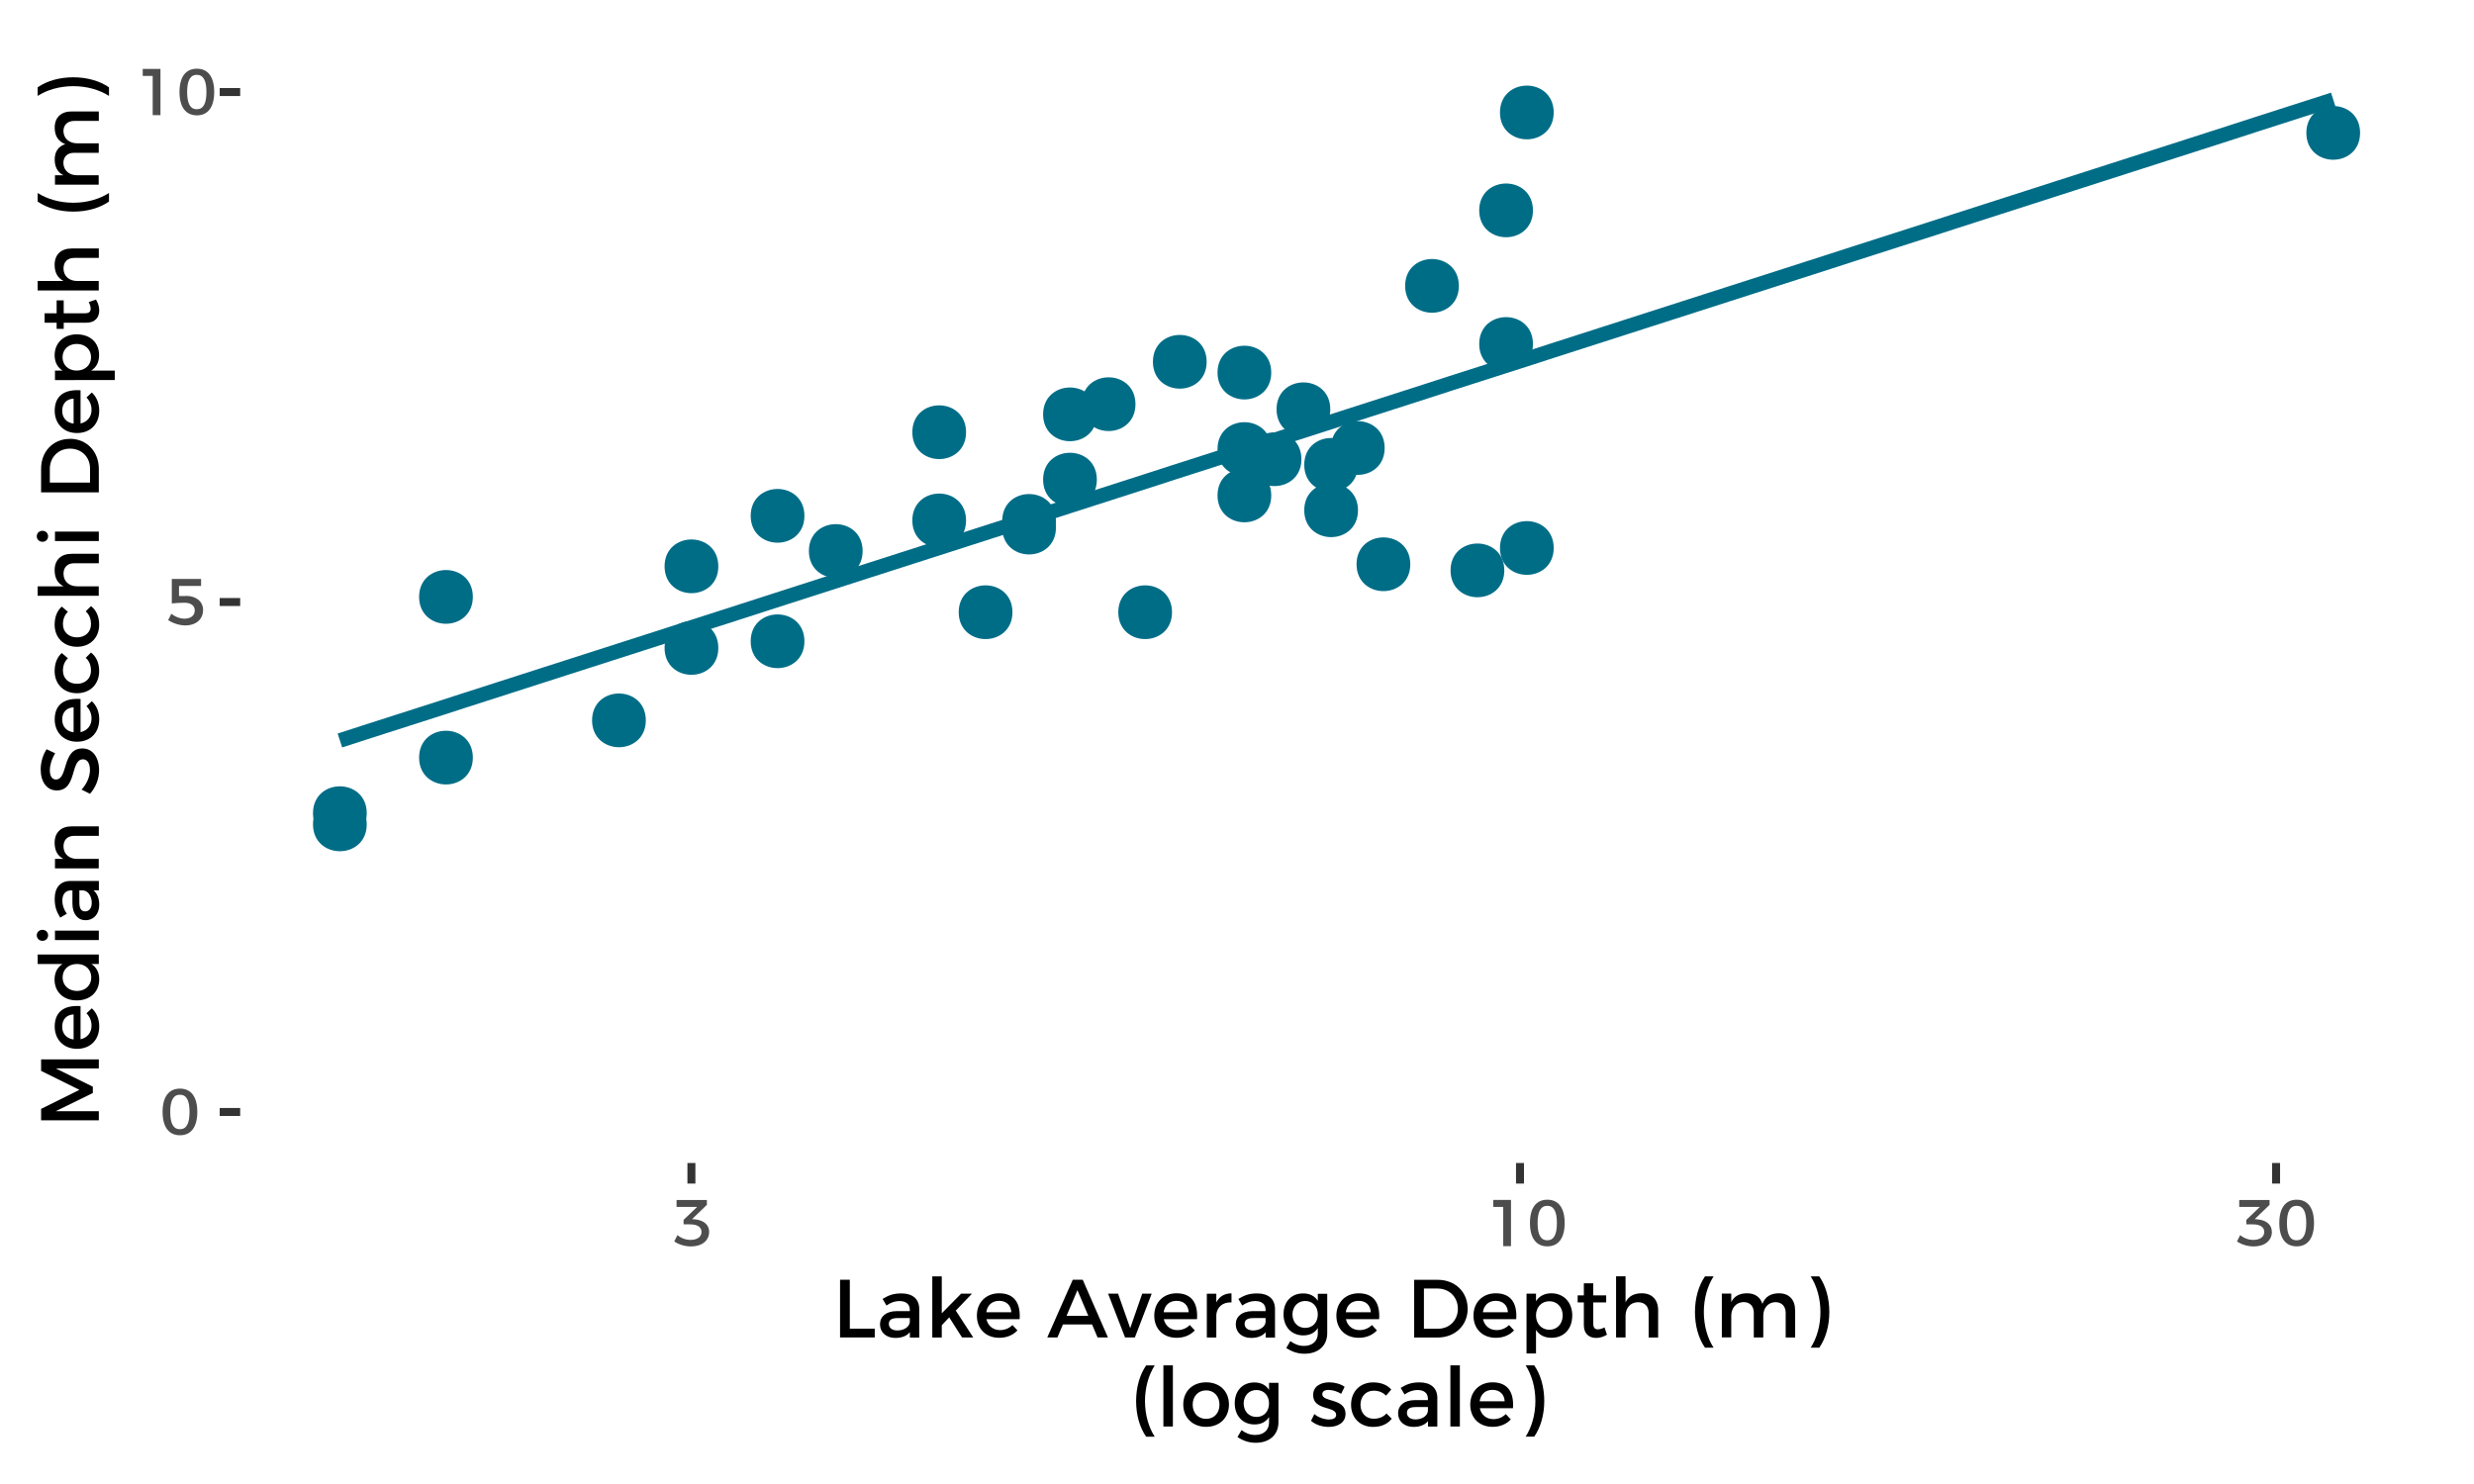 <svg xmlns="http://www.w3.org/2000/svg" id="a" viewBox="0 0 360 216"><defs><style>.b{stroke-linecap:round;stroke-width:.71px;}.b,.c{stroke:#006d87;}.b,.c,.d{fill:none;stroke-linejoin:round;}.c{stroke-width:2.13px;}.e{fill:#006d87;}.f{fill:#fff;}.g{fill:#4d4d4d;}.d{stroke:#333;stroke-width:1.16px;}</style></defs><rect class="f" width="360" height="216"></rect><path class="e" d="M159.25,60.31c0,4.74-7.11,4.74-7.11,0s7.11-4.74,7.11,0"></path><path class="b" d="M159.25,60.31c0,4.74-7.11,4.74-7.11,0s7.11-4.74,7.11,0"></path><path class="e" d="M53.01,119.99c0,4.74-7.11,4.74-7.11,0s7.11-4.74,7.11,0"></path><path class="b" d="M53.01,119.99c0,4.74-7.11,4.74-7.11,0s7.11-4.74,7.11,0"></path><path class="e" d="M204.86,82.13c0,4.74-7.11,4.74-7.11,0s7.11-4.74,7.11,0"></path><path class="b" d="M204.86,82.13c0,4.74-7.11,4.74-7.11,0s7.11-4.74,7.11,0"></path><path class="e" d="M93.62,104.85c0,4.74-7.11,4.74-7.11,0s7.11-4.74,7.11,0"></path><path class="b" d="M93.62,104.85c0,4.74-7.11,4.74-7.11,0s7.11-4.74,7.11,0"></path><path class="e" d="M53.01,118.36c0,4.74-7.11,4.74-7.11,0s7.11-4.74,7.11,0"></path><path class="b" d="M53.01,118.36c0,4.74-7.11,4.74-7.11,0s7.11-4.74,7.11,0"></path><path class="e" d="M222.71,50.07c0,4.74-7.11,4.74-7.11,0s7.11-4.74,7.11,0"></path><path class="b" d="M222.71,50.07c0,4.74-7.11,4.74-7.11,0s7.11-4.74,7.11,0"></path><path class="e" d="M116.7,93.34c0,4.74-7.11,4.74-7.11,0s7.11-4.74,7.11,0"></path><path class="b" d="M116.7,93.34c0,4.74-7.11,4.74-7.11,0s7.11-4.74,7.11,0"></path><path class="e" d="M225.73,16.37c0,4.74-7.11,4.74-7.11,0s7.11-4.74,7.11,0"></path><path class="b" d="M225.73,16.37c0,4.74-7.11,4.74-7.11,0s7.11-4.74,7.11,0"></path><path class="e" d="M104.17,82.43c0,4.74-7.11,4.74-7.11,0s7.11-4.74,7.11,0"></path><path class="b" d="M104.17,82.43c0,4.74-7.11,4.74-7.11,0s7.11-4.74,7.11,0"></path><path class="e" d="M222.71,30.62c0,4.74-7.11,4.74-7.11,0s7.11-4.74,7.11,0"></path><path class="b" d="M222.71,30.62c0,4.74-7.11,4.74-7.11,0s7.11-4.74,7.11,0"></path><path class="e" d="M184.63,65.36c0,4.74-7.11,4.74-7.11,0s7.11-4.74,7.11,0"></path><path class="b" d="M184.63,65.36c0,4.74-7.11,4.74-7.11,0s7.11-4.74,7.11,0"></path><path class="e" d="M175.23,52.66c0,4.74-7.11,4.74-7.11,0s7.11-4.74,7.11,0"></path><path class="b" d="M175.23,52.66c0,4.74-7.11,4.74-7.11,0s7.11-4.74,7.11,0"></path><path class="e" d="M68.45,110.27c0,4.74-7.11,4.74-7.11,0s7.11-4.74,7.11,0"></path><path class="b" d="M68.45,110.27c0,4.74-7.11,4.74-7.11,0s7.11-4.74,7.11,0"></path><path class="e" d="M197.25,74.27c0,4.74-7.11,4.74-7.11,0s7.11-4.74,7.11,0"></path><path class="b" d="M197.25,74.27c0,4.74-7.11,4.74-7.11,0s7.11-4.74,7.11,0"></path><path class="e" d="M184.63,72.11c0,4.74-7.11,4.74-7.11,0s7.11-4.74,7.11,0"></path><path class="b" d="M184.63,72.11c0,4.74-7.11,4.74-7.11,0s7.11-4.74,7.11,0"></path><path class="e" d="M218.54,83.02c0,4.74-7.11,4.74-7.11,0s7.11-4.74,7.11,0"></path><path class="b" d="M218.54,83.02c0,4.74-7.11,4.74-7.11,0s7.11-4.74,7.11,0"></path><path class="e" d="M184.63,54.23c0,4.74-7.11,4.74-7.11,0s7.11-4.74,7.11,0"></path><path class="b" d="M184.63,54.23c0,4.74-7.11,4.74-7.11,0s7.11-4.74,7.11,0"></path><path class="e" d="M211.93,41.61c0,4.74-7.11,4.74-7.11,0s7.11-4.74,7.11,0"></path><path class="b" d="M211.93,41.61c0,4.74-7.11,4.74-7.11,0s7.11-4.74,7.11,0"></path><path class="e" d="M153.3,75.82c0,4.74-7.11,4.74-7.11,0s7.11-4.74,7.11,0"></path><path class="b" d="M153.3,75.82c0,4.74-7.11,4.74-7.11,0s7.11-4.74,7.11,0"></path><path class="e" d="M225.73,79.76c0,4.74-7.11,4.74-7.11,0s7.11-4.74,7.11,0"></path><path class="b" d="M225.73,79.76c0,4.74-7.11,4.74-7.11,0s7.11-4.74,7.11,0"></path><path class="e" d="M164.87,58.83c0,4.74-7.11,4.74-7.11,0s7.11-4.74,7.11,0"></path><path class="b" d="M164.87,58.83c0,4.74-7.11,4.74-7.11,0s7.11-4.74,7.11,0"></path><path class="e" d="M146.97,89.11c0,4.74-7.11,4.74-7.11,0s7.11-4.74,7.11,0"></path><path class="b" d="M146.97,89.11c0,4.74-7.11,4.74-7.11,0s7.11-4.74,7.11,0"></path><path class="e" d="M104.17,94.31c0,4.74-7.11,4.74-7.11,0s7.11-4.74,7.11,0"></path><path class="b" d="M104.17,94.31c0,4.74-7.11,4.74-7.11,0s7.11-4.74,7.11,0"></path><path class="e" d="M140.22,75.75c0,4.74-7.11,4.74-7.11,0s7.11-4.74,7.11,0"></path><path class="b" d="M140.22,75.75c0,4.74-7.11,4.74-7.11,0s7.11-4.74,7.11,0"></path><path class="e" d="M201.13,65.21c0,4.74-7.11,4.74-7.11,0s7.11-4.74,7.11,0"></path><path class="b" d="M201.13,65.21c0,4.74-7.11,4.74-7.11,0s7.11-4.74,7.11,0"></path><path class="e" d="M159.25,69.81c0,4.74-7.11,4.74-7.11,0s7.11-4.74,7.11,0"></path><path class="b" d="M159.25,69.81c0,4.74-7.11,4.74-7.11,0s7.11-4.74,7.11,0"></path><path class="e" d="M193.22,59.57c0,4.74-7.11,4.74-7.11,0s7.11-4.74,7.11,0"></path><path class="b" d="M193.22,59.57c0,4.74-7.11,4.74-7.11,0s7.11-4.74,7.11,0"></path><path class="e" d="M116.7,75.08c0,4.74-7.11,4.74-7.11,0s7.11-4.74,7.11,0"></path><path class="b" d="M116.7,75.08c0,4.74-7.11,4.74-7.11,0s7.11-4.74,7.11,0"></path><path class="e" d="M197.25,67.66c0,4.74-7.11,4.74-7.11,0s7.11-4.74,7.11,0"></path><path class="b" d="M197.25,67.66c0,4.74-7.11,4.74-7.11,0s7.11-4.74,7.11,0"></path><path class="e" d="M125.17,80.2c0,4.74-7.11,4.74-7.11,0s7.11-4.74,7.11,0"></path><path class="b" d="M125.17,80.2c0,4.74-7.11,4.74-7.11,0s7.11-4.74,7.11,0"></path><path class="e" d="M153.3,76.79c0,4.74-7.11,4.74-7.11,0s7.11-4.74,7.11,0"></path><path class="b" d="M153.3,76.79c0,4.74-7.11,4.74-7.11,0s7.11-4.74,7.11,0"></path><path class="e" d="M68.45,86.88c0,4.74-7.11,4.74-7.11,0s7.11-4.74,7.11,0"></path><path class="b" d="M68.45,86.88c0,4.74-7.11,4.74-7.11,0s7.11-4.74,7.11,0"></path><path class="e" d="M170.19,89.11c0,4.74-7.11,4.74-7.11,0s7.11-4.74,7.11,0"></path><path class="b" d="M170.19,89.11c0,4.74-7.11,4.74-7.11,0s7.11-4.74,7.11,0"></path><path class="e" d="M189.02,66.84c0,4.74-7.11,4.74-7.11,0s7.11-4.74,7.11,0"></path><path class="b" d="M189.02,66.84c0,4.74-7.11,4.74-7.11,0s7.11-4.74,7.11,0"></path><path class="e" d="M343.07,19.34c0,4.74-7.11,4.74-7.11,0s7.11-4.74,7.11,0"></path><path class="b" d="M343.07,19.34c0,4.74-7.11,4.74-7.11,0s7.11-4.74,7.11,0"></path><path class="e" d="M140.22,62.91c0,4.74-7.11,4.74-7.11,0s7.11-4.74,7.11,0"></path><path class="b" d="M140.22,62.91c0,4.74-7.11,4.74-7.11,0s7.11-4.74,7.11,0"></path><polyline class="c" points="49.46 107.78 53.13 106.59 64.14 103.06 67.82 101.87 78.83 98.33 82.5 97.15 93.52 93.61 97.19 92.43 100.86 91.25 104.53 90.07 108.2 88.89 111.88 87.7 122.89 84.16 126.56 82.98 137.58 79.44 141.25 78.26 152.27 74.72 155.94 73.54 166.95 70 170.62 68.81 181.64 65.27 185.31 64.09 192.65 61.73 196.32 60.55 207.34 57.01 211.01 55.82 222.03 52.29 225.7 51.1 233.04 48.74 236.71 47.56 240.38 46.38 251.4 42.84 255.07 41.66 266.09 38.12 269.76 36.93 280.77 33.4 284.45 32.21 295.46 28.67 299.13 27.49 302.8 26.31 310.14 23.95 313.82 22.77 324.83 19.23 328.5 18.04 339.52 14.5"></polyline><path class="g" d="M28.71,161.84c0,2.19-.9,3.4-2.52,3.4s-2.53-1.21-2.53-3.4,.9-3.39,2.53-3.39,2.52,1.21,2.52,3.39Zm-3.94,0c0,1.71,.47,2.52,1.41,2.52s1.4-.81,1.4-2.52-.47-2.5-1.4-2.5-1.41,.8-1.41,2.5Z"></path><path class="g" d="M27.05,86.73c1.53,0,2.5,.86,2.5,2.04,0,1.37-1.02,2.26-2.59,2.26-.83,0-1.79-.31-2.49-.77l.46-.92c.57,.45,1.27,.71,1.9,.71,.94,0,1.51-.46,1.51-1.21,0-.69-.57-1.11-1.49-1.11-.43,0-1.37,.04-1.85,.1v-3.56h4.26v1.02h-3.21v1.46c.3,0,.74,0,1,0Z"></path><g><path class="g" d="M23.35,10.03v6.73h-1.13v-5.71h-1.45v-1.02h2.58Z"></path><path class="g" d="M31.17,13.39c0,2.19-.9,3.4-2.52,3.4s-2.53-1.21-2.53-3.4,.9-3.39,2.53-3.39,2.52,1.21,2.52,3.39Zm-3.94,0c0,1.71,.47,2.51,1.41,2.51s1.4-.81,1.4-2.51-.47-2.5-1.4-2.5-1.41,.8-1.41,2.5Z"></path></g><line class="d" x1="31.97" y1="161.85" x2="34.95" y2="161.85"></line><line class="d" x1="31.97" y1="87.62" x2="34.95" y2="87.62"></line><line class="d" x1="31.97" y1="13.4" x2="34.95" y2="13.4"></line><line class="d" x1="100.61" y1="172.27" x2="100.61" y2="169.28"></line><line class="d" x1="221.18" y1="172.27" x2="221.18" y2="169.28"></line><line class="d" x1="331.2" y1="172.27" x2="331.2" y2="169.28"></line><path class="g" d="M103.19,179.29c0,1.26-1.02,2.13-2.64,2.13-.89,0-1.82-.29-2.44-.73l.47-.92c.53,.45,1.21,.7,1.89,.7,1.02,0,1.61-.46,1.61-1.16s-.6-1.1-1.63-1.1h-.98v-.65l1.97-1.89h-2.99v-1.01h4.41v.71l-2.16,2.08,.39,.03c1.26,.11,2.1,.75,2.1,1.81Z"></path><g><path class="g" d="M219.87,174.65v6.73h-1.13v-5.71h-1.45v-1.02h2.58Z"></path><path class="g" d="M227.68,178.01c0,2.19-.9,3.4-2.52,3.4s-2.53-1.21-2.53-3.4,.9-3.39,2.53-3.39,2.52,1.21,2.52,3.39Zm-3.94,0c0,1.71,.47,2.52,1.41,2.52s1.4-.81,1.4-2.52-.47-2.5-1.4-2.5-1.41,.8-1.41,2.5Z"></path></g><g><path class="g" d="M330.59,179.29c0,1.26-1.02,2.13-2.64,2.13-.89,0-1.82-.29-2.44-.73l.47-.92c.53,.45,1.21,.7,1.89,.7,1.02,0,1.61-.46,1.61-1.16s-.6-1.1-1.63-1.1h-.98v-.65l1.97-1.89h-3v-1.01h4.41v.71l-2.16,2.08,.39,.03c1.26,.11,2.1,.75,2.1,1.81Z"></path><path class="g" d="M336.72,178.01c0,2.19-.9,3.4-2.52,3.4s-2.53-1.21-2.53-3.4,.9-3.39,2.53-3.39,2.52,1.21,2.52,3.39Zm-3.94,0c0,1.71,.47,2.52,1.41,2.52s1.4-.81,1.4-2.52-.47-2.5-1.4-2.5-1.41,.8-1.41,2.5Z"></path></g><g><path d="M123.66,186.28v7.11h3.63v1.28h-5.05v-8.4h1.42Z"></path><path d="M132.4,194.68v-.78c-.46,.56-1.19,.84-2.11,.84-1.38,0-2.24-.85-2.24-1.98s.88-1.91,2.41-1.92h1.93v-.19c0-.8-.52-1.28-1.52-1.28-.61,0-1.25,.21-1.88,.65l-.56-.96c.89-.53,1.54-.8,2.75-.8,1.64,0,2.57,.84,2.58,2.24v4.19h-1.34Zm-.01-2.24v-.59h-1.73c-.9,0-1.32,.24-1.32,.85,0,.58,.47,.95,1.24,.95,.98,0,1.74-.52,1.81-1.21Z"></path><path d="M138.12,191.75l-1.08,1.14v1.79h-1.38v-8.9h1.38v5.37l2.82-2.86h1.58l-2.36,2.47,2.54,3.91h-1.63l-1.87-2.93Z"></path><path d="M148.36,192.01h-4.82c.22,.98,.97,1.59,1.98,1.59,.7,0,1.33-.26,1.8-.74l.73,.78c-.62,.68-1.54,1.08-2.64,1.08-1.97,0-3.26-1.31-3.26-3.23s1.33-3.24,3.23-3.25c2.24,0,3.15,1.46,2.99,3.77Zm-1.2-1.01c-.05-1.03-.73-1.66-1.77-1.66s-1.73,.64-1.87,1.66h3.65Z"></path><path d="M158.9,192.78h-4.23l-.8,1.89h-1.48l3.71-8.4h1.45l3.67,8.4h-1.51l-.8-1.89Zm-.54-1.26l-1.58-3.73-1.58,3.73h3.17Z"></path><path d="M162.69,188.29l1.77,5.03,1.75-5.03h1.38l-2.45,6.38h-1.43l-2.47-6.38h1.44Z"></path><path d="M174.17,192.01h-4.82c.22,.98,.97,1.59,1.98,1.59,.7,0,1.33-.26,1.8-.74l.73,.78c-.62,.68-1.54,1.08-2.64,1.08-1.97,0-3.26-1.31-3.26-3.23s1.33-3.24,3.23-3.25c2.24,0,3.15,1.46,2.99,3.77Zm-1.2-1.01c-.05-1.03-.73-1.66-1.77-1.66s-1.73,.64-1.87,1.66h3.65Z"></path><path d="M179.2,188.25v1.32c-1.28-.07-2.1,.68-2.21,1.78v3.33h-1.38v-6.38h1.38v1.27c.43-.86,1.2-1.32,2.21-1.32Z"></path><path d="M184.17,194.68v-.78c-.46,.56-1.19,.84-2.11,.84-1.38,0-2.24-.85-2.24-1.98s.88-1.91,2.41-1.92h1.93v-.19c0-.8-.52-1.28-1.52-1.28-.61,0-1.25,.21-1.88,.65l-.56-.96c.89-.53,1.54-.8,2.75-.8,1.64,0,2.57,.84,2.58,2.24v4.19h-1.34Zm-.01-2.24v-.59h-1.73c-.9,0-1.32,.24-1.32,.85,0,.58,.47,.95,1.24,.95,.98,0,1.74-.52,1.81-1.21Z"></path><path d="M193.13,188.29v5.76c0,1.83-1.31,2.99-3.31,2.99-1,0-1.87-.31-2.65-.84l.59-1c.6,.44,1.22,.7,2,.7,1.21,0,2-.71,2-1.81v-.8c-.43,.7-1.15,1.08-2.11,1.08-1.73,0-2.88-1.25-2.88-3.08s1.14-3.02,2.83-3.03c.98-.01,1.71,.38,2.16,1.08v-1.03h1.37Zm-1.37,3.02c0-1.15-.76-1.95-1.83-1.95s-1.85,.81-1.86,1.95c.01,1.15,.76,1.97,1.86,1.97s1.83-.82,1.83-1.97Z"></path><path d="M200.67,192.01h-4.82c.22,.98,.97,1.59,1.98,1.59,.7,0,1.33-.26,1.8-.74l.73,.78c-.62,.68-1.54,1.08-2.64,1.08-1.97,0-3.26-1.31-3.26-3.23s1.33-3.24,3.23-3.25c2.24,0,3.15,1.46,2.99,3.77Zm-1.2-1.01c-.05-1.03-.73-1.66-1.77-1.66s-1.73,.64-1.87,1.66h3.65Z"></path><path d="M213.57,190.48c0,2.42-1.83,4.2-4.38,4.2h-3.41v-8.4h3.44c2.52,0,4.34,1.76,4.34,4.2Zm-1.43,.01c0-1.71-1.28-2.94-2.94-2.94h-2v5.85h2.06c1.63,0,2.88-1.21,2.88-2.91Z"></path><path d="M220.62,192.01h-4.82c.22,.98,.97,1.59,1.98,1.59,.7,0,1.33-.26,1.8-.74l.73,.78c-.62,.68-1.54,1.08-2.64,1.08-1.97,0-3.26-1.31-3.26-3.23s1.33-3.24,3.23-3.25c2.24,0,3.15,1.46,2.99,3.77Zm-1.2-1.01c-.05-1.03-.73-1.66-1.77-1.66s-1.73,.64-1.87,1.66h3.65Z"></path><path d="M228.78,191.51c0,1.91-1.2,3.21-3.02,3.21-1.02,0-1.79-.41-2.25-1.15v3.43h-1.38v-8.71h1.38v1.1c.47-.74,1.24-1.15,2.23-1.15,1.81,0,3.05,1.32,3.05,3.26Zm-1.39-.05c0-1.19-.8-2.06-1.94-2.06s-1.94,.86-1.94,2.06,.8,2.09,1.94,2.09,1.94-.86,1.94-2.09Z"></path><path d="M233.83,194.27c-.5,.3-1.03,.47-1.57,.47-.96,0-1.79-.55-1.79-1.86v-3.31h-.9v-1.03h.9v-1.75h1.37v1.75h1.88v1.03h-1.88v3.06c0,.66,.25,.86,.68,.86,.29,0,.59-.1,.96-.28l.35,1.05Z"></path><path d="M241.28,190.71v3.97h-1.38v-3.59c0-.96-.58-1.55-1.54-1.55-1.14,.01-1.82,.86-1.82,1.99v3.14h-1.38v-8.9h1.38v3.77c.46-.9,1.27-1.3,2.36-1.3,1.49,0,2.38,.94,2.38,2.46Z"></path><path d="M247.93,190.97c0,1.99,.54,3.83,1.42,5.19h-1.25c-.95-1.37-1.46-3.2-1.46-5.19s.52-3.83,1.46-5.19h1.25c-.88,1.37-1.42,3.2-1.42,5.19Z"></path><path d="M261.22,190.71v3.97h-1.38v-3.59c0-.97-.58-1.56-1.51-1.56-1.09,.04-1.75,.88-1.75,1.99v3.15h-1.38v-3.59c0-.97-.56-1.56-1.5-1.56-1.1,.04-1.78,.88-1.78,1.99v3.15h-1.37v-6.38h1.37v1.24c.44-.9,1.26-1.28,2.31-1.28,1.14,0,1.92,.56,2.22,1.54,.41-1.07,1.26-1.54,2.42-1.54,1.46,0,2.34,.94,2.34,2.46Z"></path><path d="M264.73,185.78c.95,1.37,1.46,3.2,1.46,5.19s-.52,3.83-1.46,5.19h-1.25c.88-1.37,1.42-3.2,1.42-5.19s-.54-3.83-1.42-5.19h1.25Z"></path></g><g><path d="M166.61,203.93c0,1.99,.54,3.83,1.42,5.19h-1.25c-.95-1.37-1.46-3.2-1.46-5.19s.52-3.83,1.46-5.19h1.25c-.88,1.37-1.42,3.2-1.42,5.19Z"></path><path d="M170.67,198.73v8.9h-1.38v-8.9h1.38Z"></path><path d="M178.83,204.43c0,1.93-1.36,3.25-3.32,3.25s-3.33-1.32-3.33-3.25,1.35-3.23,3.33-3.23,3.32,1.31,3.32,3.23Zm-5.28,.02c0,1.23,.8,2.07,1.96,2.07s1.94-.84,1.94-2.07-.8-2.08-1.94-2.08-1.96,.85-1.96,2.08Z"></path><path d="M186.03,201.25v5.76c0,1.83-1.31,2.99-3.31,2.99-1,0-1.87-.31-2.65-.84l.59-1c.6,.44,1.22,.7,2,.7,1.21,0,2-.71,2-1.81v-.8c-.43,.7-1.15,1.08-2.11,1.08-1.73,0-2.88-1.25-2.88-3.08s1.14-3.02,2.83-3.03c.98-.01,1.71,.38,2.16,1.08v-1.03h1.37Zm-1.37,3.02c0-1.15-.75-1.95-1.83-1.95s-1.85,.81-1.86,1.95c.01,1.15,.75,1.97,1.86,1.97s1.83-.82,1.83-1.97Z"></path><path d="M193.35,202.3c-.54,0-.94,.18-.94,.64,0,1.18,3.39,.54,3.38,2.85,0,1.31-1.16,1.9-2.45,1.9-.94,0-1.93-.31-2.57-.89l.49-.98c.55,.49,1.44,.79,2.13,.79,.59,0,1.04-.2,1.04-.68,0-1.31-3.36-.58-3.35-2.88,0-1.29,1.13-1.85,2.35-1.85,.8,0,1.65,.24,2.23,.65l-.5,1.02c-.56-.35-1.27-.56-1.83-.56Z"></path><path d="M199.87,202.42c-1.1,0-1.9,.83-1.9,2.04s.79,2.04,1.9,2.04c.8,0,1.45-.26,1.88-.77l.77,.77c-.58,.75-1.5,1.19-2.71,1.19-1.89,0-3.21-1.31-3.21-3.23s1.32-3.25,3.21-3.25c1.15,0,2.05,.37,2.64,1.04l-.76,.89c-.44-.46-1.05-.73-1.82-.72Z"></path><path d="M207.79,207.63v-.78c-.46,.56-1.19,.84-2.11,.84-1.38,0-2.24-.85-2.24-1.98s.88-1.91,2.41-1.92h1.93v-.19c0-.8-.52-1.28-1.52-1.28-.61,0-1.25,.21-1.88,.65l-.56-.96c.89-.53,1.54-.8,2.75-.8,1.64,0,2.57,.84,2.58,2.24v4.19h-1.34Zm-.01-2.24v-.59h-1.73c-.9,0-1.32,.24-1.32,.85,0,.58,.47,.95,1.24,.95,.98,0,1.74-.52,1.81-1.21Z"></path><path d="M212.43,198.73v8.9h-1.38v-8.9h1.38Z"></path><path d="M220.15,204.97h-4.82c.22,.98,.97,1.59,1.98,1.59,.7,0,1.33-.26,1.8-.74l.73,.78c-.62,.68-1.54,1.08-2.64,1.08-1.97,0-3.26-1.31-3.26-3.23s1.33-3.24,3.23-3.25c2.24,0,3.15,1.46,2.99,3.77Zm-1.2-1.01c-.05-1.03-.73-1.66-1.77-1.66s-1.73,.64-1.87,1.66h3.65Z"></path><path d="M223.25,198.73c.95,1.37,1.46,3.2,1.46,5.19s-.52,3.83-1.46,5.19h-1.25c.88-1.37,1.42-3.2,1.42-5.19s-.54-3.83-1.42-5.19h1.25Z"></path></g><g><path d="M5.98,161.4l5.58-2.77-5.58-2.76v-1.67H14.38v1.31h-6.27l5.4,2.66v.92l-5.4,2.65h6.27v1.33H5.98v-1.68Z"></path><path d="M11.72,146.45v4.82c.98-.22,1.6-.97,1.6-1.98,0-.7-.26-1.33-.74-1.8l.78-.73c.68,.62,1.08,1.54,1.08,2.64,0,1.97-1.31,3.26-3.23,3.26s-3.24-1.33-3.25-3.23c0-2.24,1.46-3.15,3.77-2.99Zm-1.01,1.2c-1.03,.05-1.66,.73-1.66,1.78s.64,1.73,1.66,1.87v-3.65Z"></path><path d="M5.48,138.93H14.38v1.38h-1.09c.74,.46,1.15,1.22,1.15,2.24,0,1.83-1.33,3.06-3.27,3.06s-3.23-1.23-3.23-3.03c0-1.03,.42-1.8,1.16-2.27h-3.62v-1.38Zm5.73,1.38c-1.24,0-2.1,.8-2.1,1.96s.88,1.96,2.1,1.97c1.21-.01,2.07-.8,2.07-1.97s-.86-1.96-2.07-1.96Z"></path><path d="M6.18,135.34c.47,0,.82,.35,.82,.8s-.35,.8-.82,.8-.83-.35-.83-.8,.35-.8,.83-.8Zm1.82,.12h6.38v1.37H8v-1.37Z"></path><path d="M14.38,129.59h-.78c.56,.46,.84,1.19,.84,2.11,0,1.38-.85,2.24-1.98,2.24s-1.91-.88-1.92-2.41v-1.93h-.19c-.8,0-1.28,.52-1.28,1.52,0,.61,.22,1.25,.65,1.88l-.96,.56c-.53-.89-.8-1.54-.8-2.75,0-1.64,.84-2.57,2.24-2.58h4.19v1.34Zm-2.24,.01h-.59v1.73c0,.9,.24,1.32,.85,1.32,.58,0,.95-.47,.95-1.23,0-.98-.52-1.74-1.21-1.81Z"></path><path d="M10.41,120.28h3.97v1.38h-3.59c-.96,0-1.55,.58-1.55,1.54,.01,1.06,.74,1.71,1.74,1.81h3.39v1.38H8v-1.38h1.22c-.89-.46-1.27-1.27-1.27-2.35,0-1.49,.94-2.38,2.46-2.38Z"></path><path d="M7.25,112.09c0,.83,.31,1.37,.88,1.37,1.83,0,.85-4.53,3.87-4.52,1.5,0,2.42,1.32,2.42,3.17,0,1.32-.54,2.57-1.33,3.43l-1.22-.61c.79-.86,1.22-1.94,1.22-2.84,0-.98-.37-1.57-1.02-1.57-1.87,0-.83,4.53-3.81,4.53-1.44,0-2.34-1.24-2.34-3.06,0-1.09,.35-2.16,.86-2.94l1.25,.59c-.55,.91-.78,1.82-.78,2.46Z"></path><path d="M11.72,101.75v4.82c.98-.22,1.6-.97,1.6-1.98,0-.7-.26-1.33-.74-1.8l.78-.73c.68,.62,1.08,1.54,1.08,2.64,0,1.97-1.31,3.26-3.23,3.26s-3.24-1.33-3.25-3.23c0-2.24,1.46-3.15,3.77-2.99Zm-1.01,1.2c-1.03,.05-1.66,.73-1.66,1.77s.64,1.73,1.66,1.87v-3.65Z"></path><path d="M9.16,97.63c0,1.1,.83,1.9,2.04,1.9s2.04-.79,2.04-1.9c0-.8-.26-1.45-.77-1.88l.77-.77c.76,.58,1.19,1.5,1.19,2.71,0,1.89-1.31,3.21-3.23,3.21s-3.25-1.32-3.25-3.21c0-1.15,.37-2.05,1.04-2.64l.89,.76c-.46,.44-.73,1.06-.72,1.82Z"></path><path d="M9.16,90.87c0,1.1,.83,1.9,2.04,1.9s2.04-.79,2.04-1.9c0-.8-.26-1.45-.77-1.88l.77-.77c.76,.58,1.19,1.5,1.19,2.71,0,1.89-1.31,3.21-3.23,3.21s-3.25-1.32-3.25-3.21c0-1.15,.37-2.05,1.04-2.64l.89,.76c-.46,.44-.73,1.06-.72,1.82Z"></path><path d="M10.41,80.6h3.97v1.38h-3.59c-.96,0-1.55,.58-1.55,1.54,.01,1.14,.86,1.82,1.99,1.82h3.14v1.38H5.48v-1.38h3.77c-.9-.46-1.3-1.27-1.3-2.36,0-1.49,.94-2.37,2.46-2.37Z"></path><path d="M6.18,77.26c.47,0,.82,.35,.82,.8s-.35,.8-.82,.8-.83-.35-.83-.8,.35-.8,.83-.8Zm1.82,.12h6.38v1.37H8v-1.37Z"></path><path d="M10.18,63.87c2.42,0,4.2,1.83,4.2,4.38v3.41H5.98v-3.44c0-2.52,1.76-4.34,4.2-4.34Zm.01,1.43c-1.72,0-2.94,1.28-2.94,2.94v2h5.85v-2.06c0-1.63-1.21-2.88-2.91-2.88Z"></path><path d="M11.72,56.82v4.82c.98-.22,1.6-.97,1.6-1.98,0-.7-.26-1.33-.74-1.8l.78-.73c.68,.62,1.08,1.54,1.08,2.64,0,1.97-1.31,3.26-3.23,3.26s-3.24-1.33-3.25-3.23c0-2.24,1.46-3.15,3.77-2.99Zm-1.01,1.2c-1.03,.05-1.66,.73-1.66,1.77s.64,1.73,1.66,1.87v-3.65Z"></path><path d="M11.21,48.67c1.91,0,3.21,1.2,3.21,3.02,0,1.02-.41,1.79-1.15,2.25h3.43v1.38H8v-1.38h1.1c-.74-.47-1.15-1.24-1.15-2.23,0-1.81,1.32-3.05,3.26-3.05Zm-.05,1.39c-1.19,0-2.06,.8-2.06,1.94s.86,1.94,2.06,1.94,2.09-.8,2.09-1.94-.86-1.94-2.09-1.94Z"></path><path d="M13.97,43.61c.3,.5,.47,1.03,.47,1.57,0,.96-.55,1.79-1.86,1.79h-3.31v.9h-1.03v-.9h-1.75v-1.37h1.75v-1.88h1.03v1.88h3.06c.66,0,.86-.25,.86-.68,0-.29-.1-.59-.28-.96l1.06-.35Z"></path><path d="M10.41,36.16h3.97v1.38h-3.59c-.96,0-1.55,.58-1.55,1.54,.01,1.14,.86,1.82,1.99,1.82h3.14v1.38H5.48v-1.38h3.77c-.9-.46-1.3-1.27-1.3-2.36,0-1.49,.94-2.37,2.46-2.37Z"></path><path d="M10.67,29.51c1.99,0,3.83-.54,5.19-1.42v1.25c-1.37,.95-3.2,1.46-5.19,1.46s-3.83-.52-5.19-1.46v-1.25c1.37,.88,3.2,1.42,5.19,1.42Z"></path><path d="M10.41,16.22h3.97v1.38h-3.59c-.97,0-1.56,.58-1.56,1.51,.04,1.09,.88,1.75,1.99,1.75h3.15v1.38h-3.59c-.97,0-1.56,.56-1.56,1.5,.04,1.1,.88,1.77,1.99,1.77h3.15v1.37H8v-1.37h1.24c-.9-.44-1.28-1.26-1.28-2.31,0-1.14,.56-1.92,1.54-2.22-1.07-.41-1.54-1.26-1.54-2.42,0-1.46,.94-2.34,2.46-2.34Z"></path><path d="M5.48,12.71c1.37-.95,3.2-1.46,5.19-1.46s3.83,.52,5.19,1.46v1.25c-1.37-.88-3.2-1.42-5.19-1.42s-3.83,.54-5.19,1.42v-1.25Z"></path></g></svg>